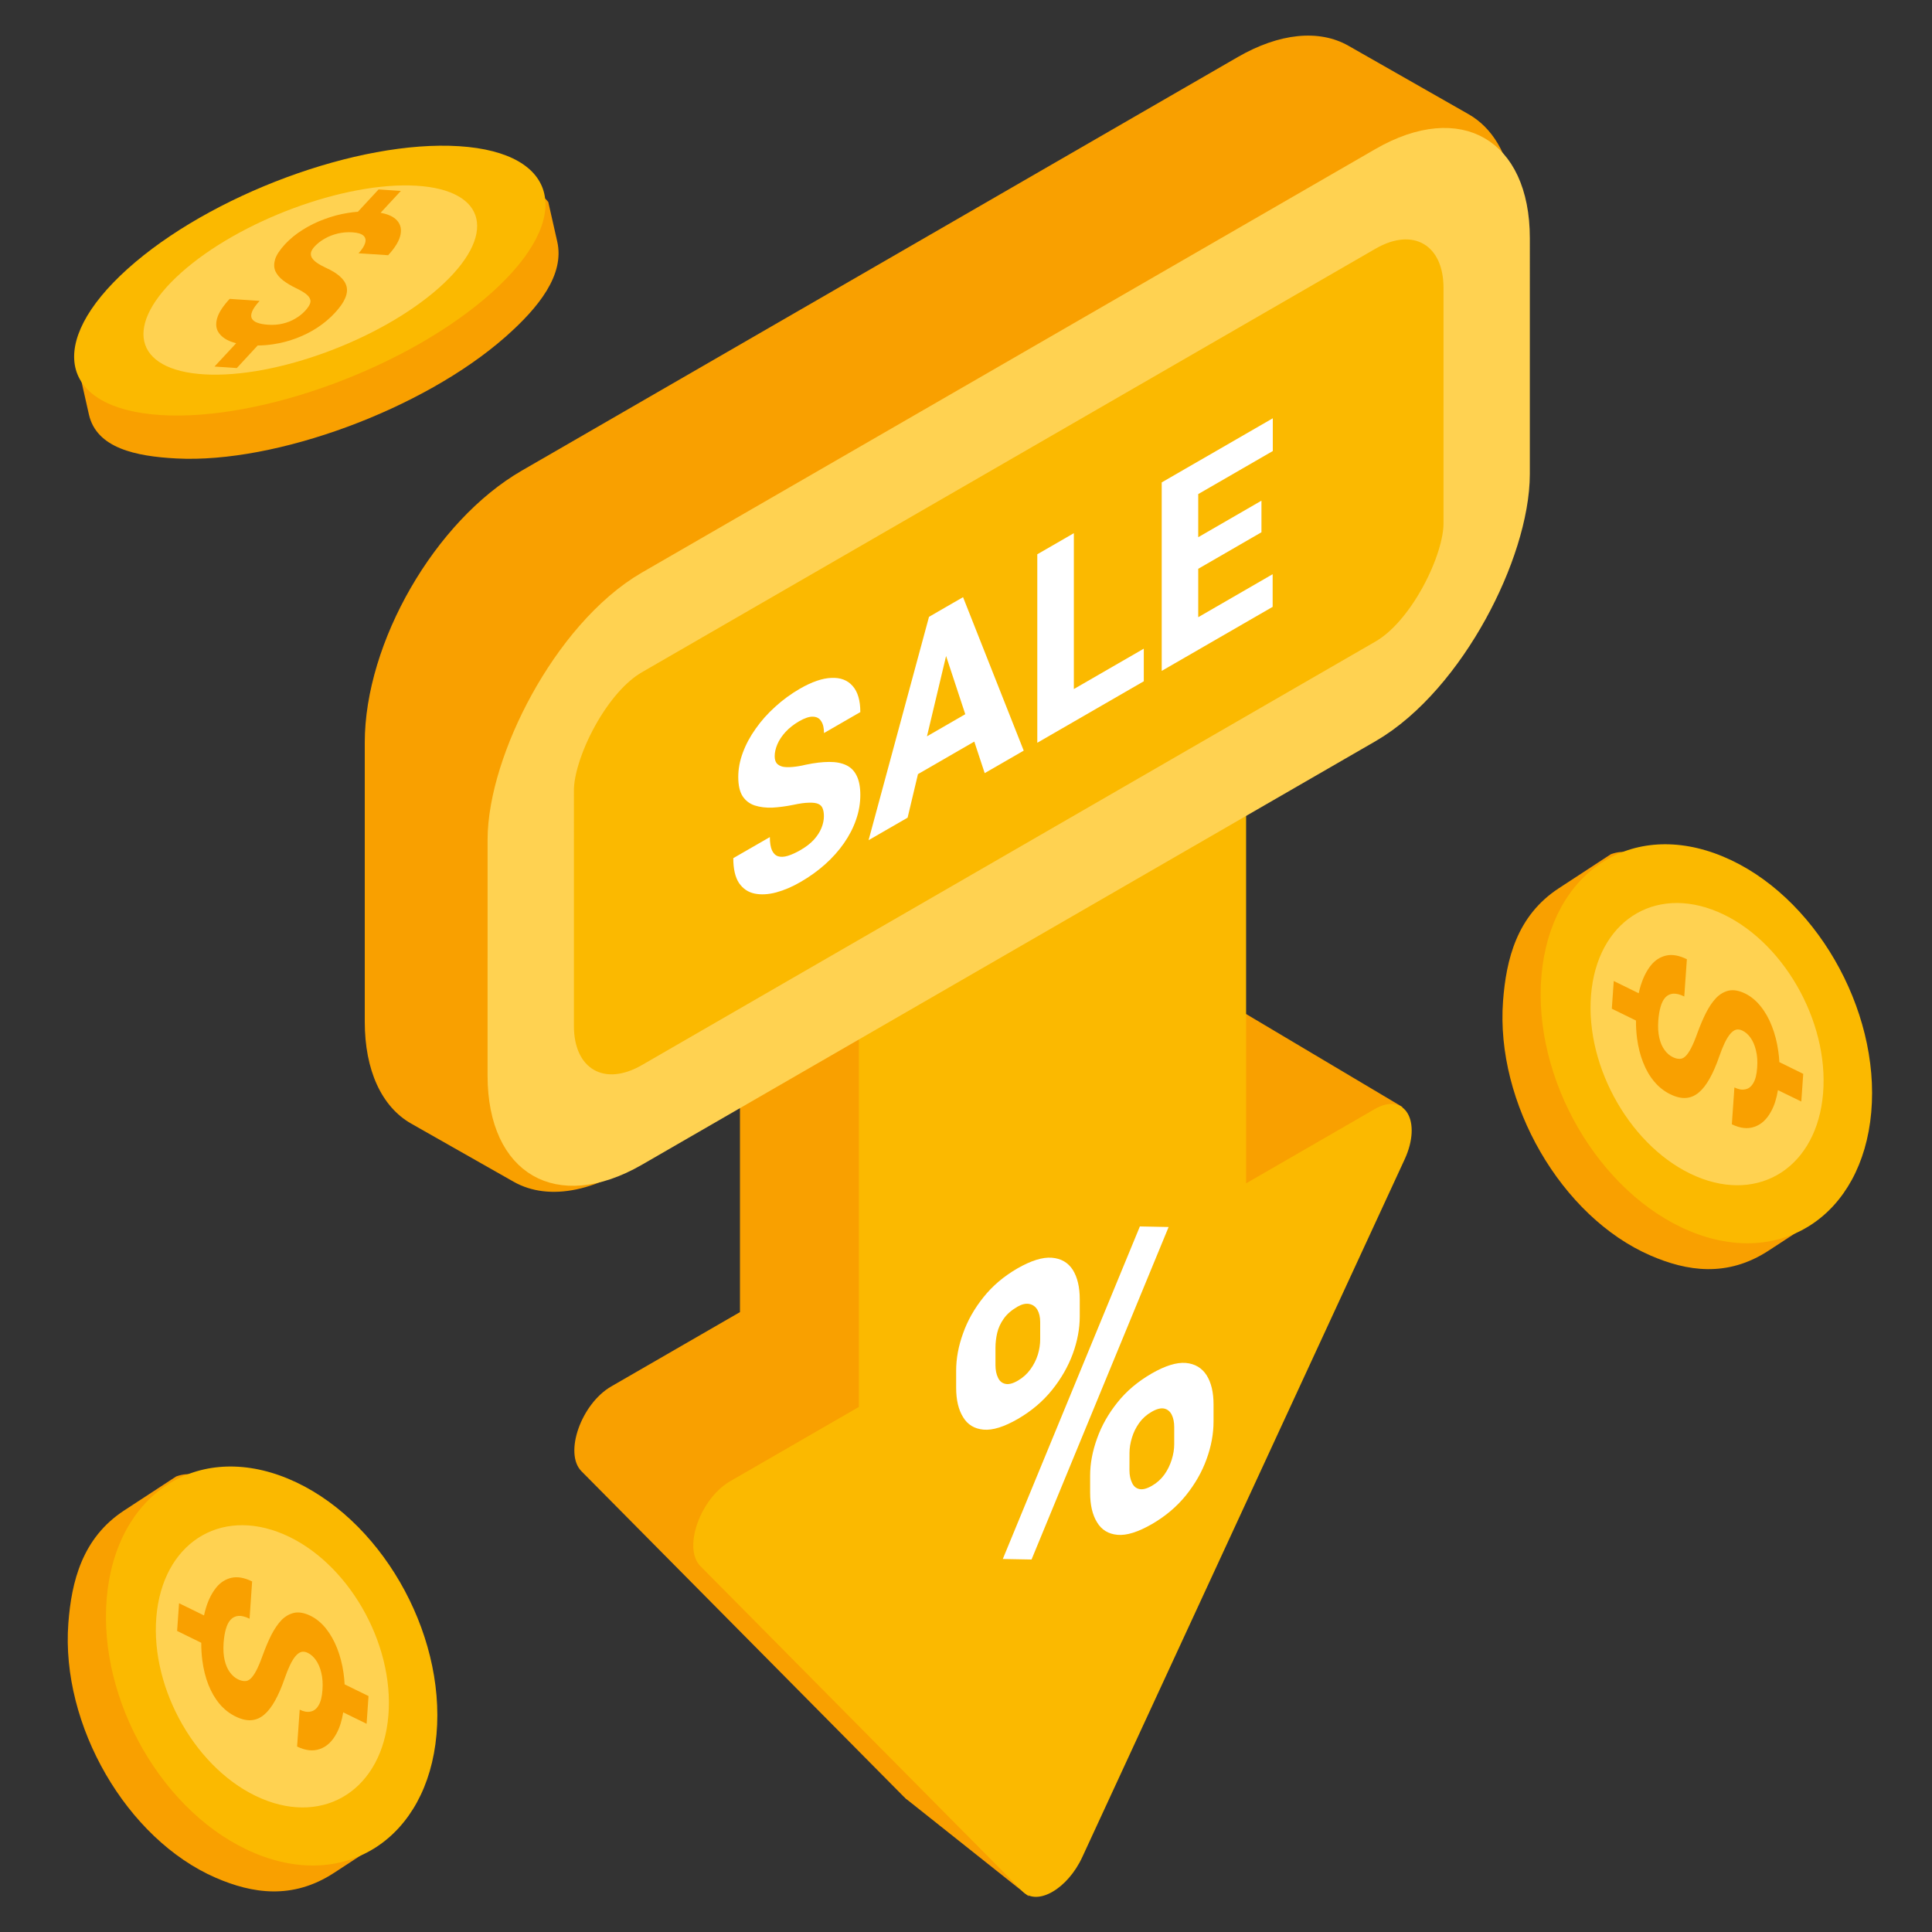 <svg width="40" height="40" viewBox="0 0 40 40" fill="none" xmlns="http://www.w3.org/2000/svg">
<rect x="0" y="0" width="40" height="40" fill="#333333" stroke="none"/>
<g clip-path="url(#clip0_10653_50909)">
<path d="M21.304 39.265L18.747 37.233L17.686 32.779L21.304 39.265Z" fill="#F9A000"/>
<path d="M25.756 16.229L21.243 19.195L21.325 13.592L25.756 16.229Z" fill="#0367E4"/>
<path d="M29.037 22.92L24.524 25.887L24.605 20.284L29.037 22.92Z" fill="#F9A000"/>
<path fill-rule="evenodd" clip-rule="evenodd" d="M22.573 14.348C22.995 14.104 23.337 14.302 23.337 14.789L23.337 22.776L25.84 21.546C26.464 21.186 26.824 21.556 26.457 22.351L19.946 36.484C19.64 37.145 19.015 37.506 18.711 37.198L12.039 30.461C11.671 30.09 12.032 29.064 12.656 28.704L15.32 27.166L15.32 19.418C15.32 18.931 15.662 18.338 16.084 18.095L22.573 14.348Z" fill="#F9A000"/>
<path fill-rule="evenodd" clip-rule="evenodd" d="M25.036 16.311C25.458 16.068 25.799 16.265 25.799 16.752L25.799 24.5L28.463 22.962C29.087 22.602 29.447 23.212 29.08 24.007L22.408 38.448C22.103 39.108 21.478 39.469 21.173 39.161L14.501 32.425C14.134 32.054 14.494 31.028 15.118 30.667L17.782 29.129L17.782 21.381C17.782 20.894 18.124 20.302 18.546 20.058L25.036 16.311Z" fill="#FBB900"/>
<path d="M25.125 29.075L25.125 29.43C25.125 29.685 25.077 29.945 24.981 30.209C24.886 30.474 24.743 30.723 24.554 30.959C24.363 31.195 24.128 31.393 23.852 31.553C23.564 31.719 23.326 31.794 23.137 31.777C22.948 31.76 22.807 31.674 22.714 31.519C22.618 31.365 22.57 31.161 22.57 30.905L22.57 30.551C22.57 30.302 22.618 30.045 22.714 29.781C22.807 29.518 22.948 29.269 23.137 29.034C23.323 28.8 23.559 28.602 23.844 28.437C24.123 28.276 24.359 28.203 24.55 28.218C24.739 28.235 24.883 28.32 24.981 28.472C25.077 28.625 25.125 28.826 25.125 29.075ZM24.311 29.901L24.311 29.546C24.311 29.444 24.293 29.359 24.259 29.29C24.224 29.221 24.172 29.178 24.103 29.163C24.034 29.148 23.947 29.17 23.844 29.23C23.737 29.291 23.651 29.369 23.584 29.463C23.518 29.556 23.468 29.657 23.436 29.765C23.402 29.874 23.385 29.979 23.385 30.08L23.384 30.435C23.384 30.54 23.402 30.627 23.436 30.696C23.468 30.77 23.519 30.814 23.588 30.829C23.657 30.845 23.745 30.822 23.852 30.76C23.953 30.702 24.038 30.625 24.107 30.53C24.174 30.436 24.224 30.333 24.259 30.221C24.293 30.112 24.311 30.005 24.311 29.901ZM22.355 26.9L22.355 27.255C22.355 27.507 22.307 27.765 22.211 28.029C22.113 28.295 21.969 28.545 21.78 28.78C21.588 29.017 21.353 29.216 21.073 29.378C20.788 29.542 20.552 29.616 20.363 29.599C20.174 29.582 20.033 29.496 19.94 29.341C19.844 29.187 19.796 28.984 19.796 28.732L19.796 28.377C19.796 28.125 19.844 27.867 19.94 27.603C20.033 27.34 20.174 27.091 20.363 26.856C20.549 26.622 20.783 26.424 21.065 26.261C21.348 26.099 21.584 26.025 21.776 26.04C21.968 26.055 22.113 26.139 22.211 26.291C22.307 26.445 22.355 26.648 22.355 26.9ZM21.536 27.727L21.536 27.372C21.536 27.268 21.516 27.183 21.477 27.116C21.437 27.05 21.381 27.011 21.309 26.997C21.237 26.983 21.156 27.002 21.065 27.054C20.94 27.127 20.846 27.209 20.782 27.301C20.715 27.395 20.67 27.493 20.646 27.596C20.622 27.699 20.61 27.803 20.61 27.907L20.61 28.262C20.61 28.366 20.628 28.453 20.662 28.522C20.694 28.593 20.745 28.636 20.814 28.651C20.883 28.667 20.97 28.645 21.073 28.585C21.177 28.525 21.264 28.447 21.333 28.352C21.402 28.257 21.454 28.154 21.488 28.045C21.52 27.938 21.536 27.832 21.536 27.727ZM20.762 32.277L23.6 25.392L24.195 25.404L21.357 32.288L20.762 32.277Z" fill="white"/>
<path d="M11.433 24.16L8.523 22.29L11.285 18.84L11.433 24.16Z" fill="#0367E4"/>
<path d="M28.654 7.041L28.016 1.508L30.775 3.286L28.654 7.041Z" fill="#0367E4"/>
<path d="M27.919 0.948C27.31 0.601 26.486 0.685 25.627 1.181L10.803 9.744C9.007 10.781 7.552 13.302 7.552 15.375L7.552 21.154C7.552 22.155 7.899 22.915 8.515 23.264L10.633 24.466C11.373 24.886 12.42 24.667 13.448 23.878L27.486 13.11C28.52 12.317 29.408 11.046 29.872 9.694L31.027 6.335C31.648 4.53 31.398 2.931 30.406 2.365L27.919 0.948Z" fill="#F9A000"/>
<rect x="-0.894" y="1.548" width="22.854" height="10.197" rx="2.659" transform="matrix(-0.866 0.5 -3.18352e-05 1 30.006 1.687)" fill="#FBB900" stroke="#FFD251" stroke-width="2.064" stroke-linejoin="round"/>
<path d="M26.349 11.888L26.349 12.564L24.551 13.602L24.551 12.927L26.349 11.888ZM24.808 9.551L24.808 13.454L24.052 13.89L24.052 9.988L24.808 9.551ZM26.117 10.366L26.117 11.02L24.551 11.925L24.551 11.271L26.117 10.366ZM26.352 8.66L26.352 9.338L24.551 10.378L24.551 9.7L26.352 8.66Z" fill="white"/>
<path d="M23.681 13.43L23.681 14.105L21.975 15.09L21.975 14.415L23.681 13.43ZM22.233 11.039L22.233 14.941L21.476 15.378L21.476 11.476L22.233 11.039Z" fill="white"/>
<path d="M19.663 13.265L18.791 16.929L17.983 17.395L19.234 12.771L19.744 12.476L19.663 13.265ZM20.387 16.007L19.512 13.352L19.422 12.662L19.939 12.364L21.195 15.541L20.387 16.007ZM20.35 14.576L20.35 15.251L18.589 16.268L18.589 15.593L20.35 14.576Z" fill="white"/>
<path d="M17.058 16.899C17.058 16.833 17.049 16.779 17.032 16.737C17.015 16.693 16.984 16.662 16.939 16.643C16.895 16.624 16.831 16.616 16.749 16.619C16.667 16.62 16.56 16.634 16.427 16.663C16.275 16.694 16.13 16.713 15.993 16.721C15.856 16.726 15.735 16.711 15.628 16.677C15.521 16.642 15.437 16.578 15.375 16.485C15.315 16.391 15.285 16.259 15.285 16.087C15.285 15.921 15.316 15.752 15.38 15.582C15.443 15.411 15.532 15.245 15.647 15.085C15.761 14.922 15.896 14.771 16.051 14.632C16.205 14.491 16.376 14.366 16.561 14.259C16.809 14.116 17.026 14.042 17.213 14.035C17.402 14.026 17.549 14.083 17.654 14.204C17.76 14.324 17.812 14.504 17.812 14.743L17.06 15.177C17.06 15.072 17.041 14.99 17.002 14.932C16.965 14.871 16.908 14.84 16.83 14.838C16.755 14.835 16.66 14.867 16.545 14.933C16.434 14.998 16.34 15.071 16.264 15.154C16.19 15.235 16.133 15.319 16.095 15.408C16.058 15.495 16.039 15.578 16.039 15.657C16.039 15.719 16.053 15.768 16.081 15.804C16.11 15.837 16.152 15.861 16.206 15.874C16.262 15.885 16.33 15.886 16.41 15.879C16.491 15.872 16.583 15.857 16.686 15.832C16.868 15.794 17.028 15.775 17.167 15.775C17.308 15.774 17.426 15.797 17.522 15.843C17.618 15.889 17.69 15.963 17.738 16.064C17.787 16.164 17.812 16.296 17.812 16.458C17.812 16.631 17.783 16.802 17.724 16.97C17.667 17.137 17.583 17.3 17.473 17.458C17.365 17.613 17.235 17.759 17.083 17.895C16.932 18.03 16.762 18.152 16.575 18.26C16.405 18.359 16.237 18.431 16.071 18.476C15.906 18.52 15.756 18.528 15.621 18.5C15.488 18.472 15.381 18.399 15.301 18.283C15.222 18.164 15.182 17.992 15.182 17.767L15.939 17.331C15.939 17.448 15.954 17.54 15.983 17.605C16.013 17.669 16.054 17.71 16.109 17.728C16.164 17.746 16.232 17.743 16.311 17.719C16.389 17.695 16.478 17.655 16.575 17.599C16.688 17.533 16.779 17.463 16.849 17.387C16.92 17.308 16.973 17.227 17.007 17.143C17.041 17.059 17.058 16.978 17.058 16.899Z" fill="white"/>
<path d="M10.463 6.976C8.764 8.473 5.715 9.6 3.652 9.492C2.811 9.448 1.999 9.279 1.841 8.582C1.683 7.885 1.646 7.719 1.646 7.719C1.715 7.254 2.322 7.126 2.984 6.542C4.683 5.045 7.733 3.919 9.795 4.026C10.599 4.069 11.099 3.838 11.352 4.184C11.352 4.184 11.381 4.313 11.537 5.001C11.693 5.689 11.156 6.365 10.463 6.976Z" fill="#F9A000"/>
<path d="M10.189 6.051C8.481 7.588 5.407 8.726 3.323 8.593C1.238 8.459 0.932 7.105 2.639 5.569C4.347 4.032 7.421 2.894 9.506 3.027C11.59 3.16 11.896 4.514 10.189 6.051Z" fill="#FBB900"/>
<path d="M9.094 5.954C7.883 7.032 5.707 7.837 4.232 7.751C2.758 7.665 2.544 6.721 3.755 5.642C4.966 4.563 7.143 3.759 8.617 3.845C10.091 3.931 10.305 4.875 9.094 5.954Z" fill="#FFD251"/>
<path d="M8.299 3.953L7.838 3.922L7.41 4.384C7.343 4.389 7.275 4.397 7.207 4.408C7.039 4.434 6.875 4.478 6.715 4.538C6.555 4.596 6.406 4.67 6.265 4.759C6.126 4.846 6.004 4.946 5.9 5.058C5.793 5.174 5.725 5.277 5.696 5.368C5.669 5.459 5.67 5.541 5.701 5.614C5.734 5.685 5.788 5.749 5.863 5.807C5.939 5.864 6.027 5.917 6.127 5.965C6.217 6.008 6.286 6.048 6.333 6.085C6.38 6.122 6.41 6.159 6.421 6.195C6.434 6.23 6.43 6.267 6.409 6.308C6.39 6.347 6.358 6.391 6.314 6.439C6.258 6.499 6.19 6.552 6.111 6.598C6.034 6.644 5.948 6.678 5.853 6.7C5.759 6.723 5.659 6.73 5.551 6.723C5.464 6.718 5.39 6.704 5.331 6.683C5.273 6.662 5.234 6.632 5.213 6.593C5.194 6.554 5.197 6.504 5.222 6.445C5.247 6.385 5.298 6.313 5.375 6.229L4.755 6.188C4.615 6.339 4.529 6.473 4.496 6.588C4.463 6.704 4.472 6.801 4.523 6.88C4.575 6.96 4.656 7.022 4.767 7.067C4.806 7.082 4.846 7.095 4.889 7.107L4.441 7.589L4.903 7.62L5.335 7.153C5.44 7.152 5.546 7.144 5.651 7.128C5.815 7.104 5.975 7.063 6.13 7.005C6.285 6.947 6.431 6.874 6.568 6.785C6.704 6.696 6.826 6.593 6.935 6.476C7.037 6.365 7.108 6.265 7.146 6.174C7.185 6.084 7.194 6.002 7.174 5.927C7.154 5.853 7.108 5.784 7.034 5.72C6.962 5.656 6.865 5.597 6.742 5.542C6.67 5.508 6.61 5.475 6.562 5.441C6.514 5.408 6.48 5.374 6.458 5.338C6.437 5.303 6.431 5.266 6.439 5.227C6.448 5.189 6.474 5.147 6.516 5.101C6.572 5.041 6.64 4.988 6.721 4.942C6.802 4.895 6.891 4.86 6.989 4.836C7.088 4.812 7.191 4.803 7.298 4.81C7.409 4.817 7.485 4.841 7.526 4.88C7.568 4.919 7.579 4.97 7.559 5.033C7.541 5.095 7.496 5.165 7.423 5.244L8.036 5.284C8.185 5.124 8.27 4.979 8.294 4.849C8.318 4.718 8.281 4.612 8.183 4.529C8.113 4.471 8.012 4.43 7.88 4.405L8.299 3.953Z" fill="#F9A000"/>
<path d="M34.172 25.994C32.327 25.195 30.96 22.835 31.119 20.725C31.184 19.863 31.403 18.959 32.274 18.39C33.145 17.82 33.352 17.685 33.352 17.685C33.93 17.479 34.083 18.005 34.802 18.317C36.647 19.117 38.014 21.476 37.855 23.587C37.793 24.409 38.074 24.769 37.64 25.225C37.64 25.225 37.479 25.329 36.62 25.891C35.761 26.453 34.925 26.321 34.172 25.994Z" fill="#F9A000"/>
<path d="M34.984 25.488C33.099 24.703 31.724 22.331 31.915 20.19C32.105 18.048 33.787 16.948 35.672 17.733C37.558 18.517 38.932 20.889 38.742 23.031C38.551 25.172 36.869 26.272 34.984 25.488Z" fill="#FBB900"/>
<path d="M35.117 24.355C33.791 23.791 32.816 22.109 32.941 20.598C33.065 19.086 34.242 18.317 35.568 18.88C36.895 19.443 37.869 21.125 37.745 22.637C37.62 24.148 36.444 24.918 35.117 24.355Z" fill="#FFD251"/>
<path d="M37.294 22.806L37.334 22.233L36.84 21.99C36.836 21.912 36.828 21.835 36.817 21.759C36.791 21.573 36.746 21.401 36.684 21.244C36.623 21.086 36.545 20.949 36.451 20.833C36.358 20.717 36.252 20.629 36.132 20.57C36.008 20.51 35.897 20.489 35.799 20.508C35.701 20.529 35.612 20.579 35.533 20.659C35.455 20.741 35.385 20.844 35.322 20.968C35.258 21.094 35.2 21.232 35.146 21.38C35.098 21.514 35.054 21.62 35.013 21.699C34.972 21.778 34.932 21.835 34.893 21.871C34.855 21.907 34.814 21.924 34.771 21.922C34.728 21.923 34.682 21.91 34.63 21.885C34.566 21.853 34.509 21.804 34.461 21.736C34.412 21.67 34.377 21.586 34.354 21.485C34.331 21.385 34.324 21.269 34.333 21.135C34.341 21.026 34.356 20.93 34.38 20.846C34.403 20.764 34.436 20.699 34.479 20.651C34.522 20.605 34.575 20.579 34.64 20.573C34.704 20.568 34.781 20.587 34.871 20.631L34.925 19.86C34.763 19.78 34.619 19.755 34.495 19.784C34.37 19.813 34.264 19.881 34.178 19.989C34.091 20.099 34.023 20.234 33.972 20.394C33.955 20.449 33.94 20.506 33.928 20.564L33.411 20.311L33.371 20.884L33.871 21.129C33.87 21.255 33.878 21.377 33.893 21.495C33.917 21.678 33.959 21.846 34.02 21.999C34.08 22.152 34.157 22.285 34.252 22.396C34.346 22.508 34.456 22.594 34.581 22.655C34.699 22.713 34.807 22.739 34.904 22.732C35.002 22.725 35.091 22.687 35.172 22.619C35.253 22.551 35.328 22.454 35.398 22.328C35.468 22.203 35.534 22.051 35.596 21.871C35.633 21.764 35.67 21.672 35.707 21.594C35.744 21.517 35.782 21.455 35.82 21.409C35.859 21.362 35.899 21.332 35.941 21.319C35.982 21.308 36.028 21.314 36.076 21.338C36.141 21.37 36.197 21.42 36.246 21.49C36.295 21.56 36.332 21.647 36.356 21.751C36.382 21.855 36.39 21.974 36.38 22.107C36.371 22.245 36.344 22.351 36.301 22.423C36.258 22.497 36.203 22.541 36.135 22.553C36.068 22.569 35.993 22.555 35.909 22.514L35.856 23.277C36.027 23.361 36.183 23.379 36.324 23.329C36.465 23.282 36.581 23.174 36.671 23.007C36.736 22.888 36.782 22.742 36.81 22.57L37.294 22.806Z" fill="#F9A000"/>
<path d="M4.469 38.878C2.623 38.078 1.256 35.718 1.415 33.608C1.48 32.747 1.7 31.842 2.57 31.273C3.441 30.704 3.648 30.568 3.648 30.568C4.226 30.362 4.379 30.888 5.098 31.2C6.944 32 8.311 34.359 8.151 36.47C8.089 37.292 8.37 37.652 7.937 38.108C7.937 38.108 7.776 38.213 6.917 38.775C6.057 39.337 5.222 39.204 4.469 38.878Z" fill="#F9A000"/>
<path d="M5.28 38.37C3.395 37.586 2.02 35.214 2.211 33.073C2.401 30.931 4.083 29.831 5.968 30.616C7.853 31.4 9.228 33.772 9.037 35.913C8.847 38.055 7.165 39.155 5.28 38.37Z" fill="#FBB900"/>
<path d="M5.414 37.237C4.087 36.674 3.113 34.992 3.237 33.48C3.362 31.968 4.538 31.199 5.865 31.762C7.191 32.325 8.166 34.008 8.041 35.519C7.917 37.031 6.74 37.8 5.414 37.237Z" fill="#FFD251"/>
<path d="M7.59 35.689L7.63 35.115L7.135 34.873C7.131 34.795 7.124 34.718 7.113 34.642C7.087 34.456 7.042 34.284 6.98 34.126C6.918 33.969 6.841 33.832 6.747 33.715C6.654 33.599 6.548 33.512 6.428 33.453C6.304 33.393 6.193 33.372 6.095 33.391C5.997 33.412 5.908 33.462 5.829 33.541C5.751 33.623 5.681 33.727 5.617 33.851C5.554 33.977 5.496 34.114 5.442 34.263C5.394 34.397 5.35 34.503 5.309 34.582C5.268 34.661 5.228 34.718 5.189 34.754C5.151 34.79 5.11 34.807 5.067 34.805C5.024 34.805 4.978 34.793 4.926 34.768C4.862 34.736 4.805 34.687 4.757 34.619C4.708 34.552 4.673 34.469 4.65 34.367C4.627 34.268 4.62 34.151 4.629 34.018C4.637 33.909 4.652 33.812 4.676 33.729C4.699 33.646 4.732 33.581 4.775 33.534C4.818 33.487 4.871 33.462 4.936 33.456C5 33.45 5.077 33.47 5.167 33.514L5.22 32.742C5.058 32.663 4.915 32.638 4.79 32.667C4.666 32.696 4.56 32.764 4.474 32.872C4.387 32.981 4.318 33.116 4.268 33.277C4.251 33.332 4.236 33.389 4.224 33.446L3.707 33.193L3.667 33.767L4.167 34.012C4.166 34.138 4.174 34.26 4.189 34.377C4.213 34.561 4.255 34.729 4.315 34.882C4.376 35.035 4.453 35.167 4.547 35.279C4.642 35.391 4.752 35.477 4.877 35.538C4.995 35.596 5.103 35.622 5.2 35.615C5.298 35.608 5.387 35.57 5.468 35.502C5.549 35.434 5.624 35.337 5.694 35.211C5.764 35.086 5.83 34.934 5.892 34.754C5.929 34.647 5.966 34.554 6.003 34.477C6.04 34.4 6.077 34.338 6.116 34.291C6.155 34.245 6.195 34.215 6.237 34.202C6.278 34.191 6.324 34.197 6.372 34.221C6.437 34.252 6.493 34.303 6.542 34.373C6.591 34.443 6.628 34.53 6.652 34.633C6.678 34.738 6.686 34.856 6.676 34.99C6.667 35.128 6.64 35.233 6.597 35.306C6.554 35.38 6.498 35.423 6.431 35.436C6.364 35.451 6.289 35.438 6.205 35.397L6.151 36.16C6.323 36.244 6.479 36.261 6.62 36.212C6.761 36.165 6.877 36.057 6.967 35.89C7.032 35.771 7.078 35.625 7.106 35.452L7.59 35.689Z" fill="#F9A000"/>
</g>
<defs>
<clipPath id="clip0_10653_50909">
<rect width="40" height="40" fill="white"/>
</clipPath>
</defs>
</svg>
